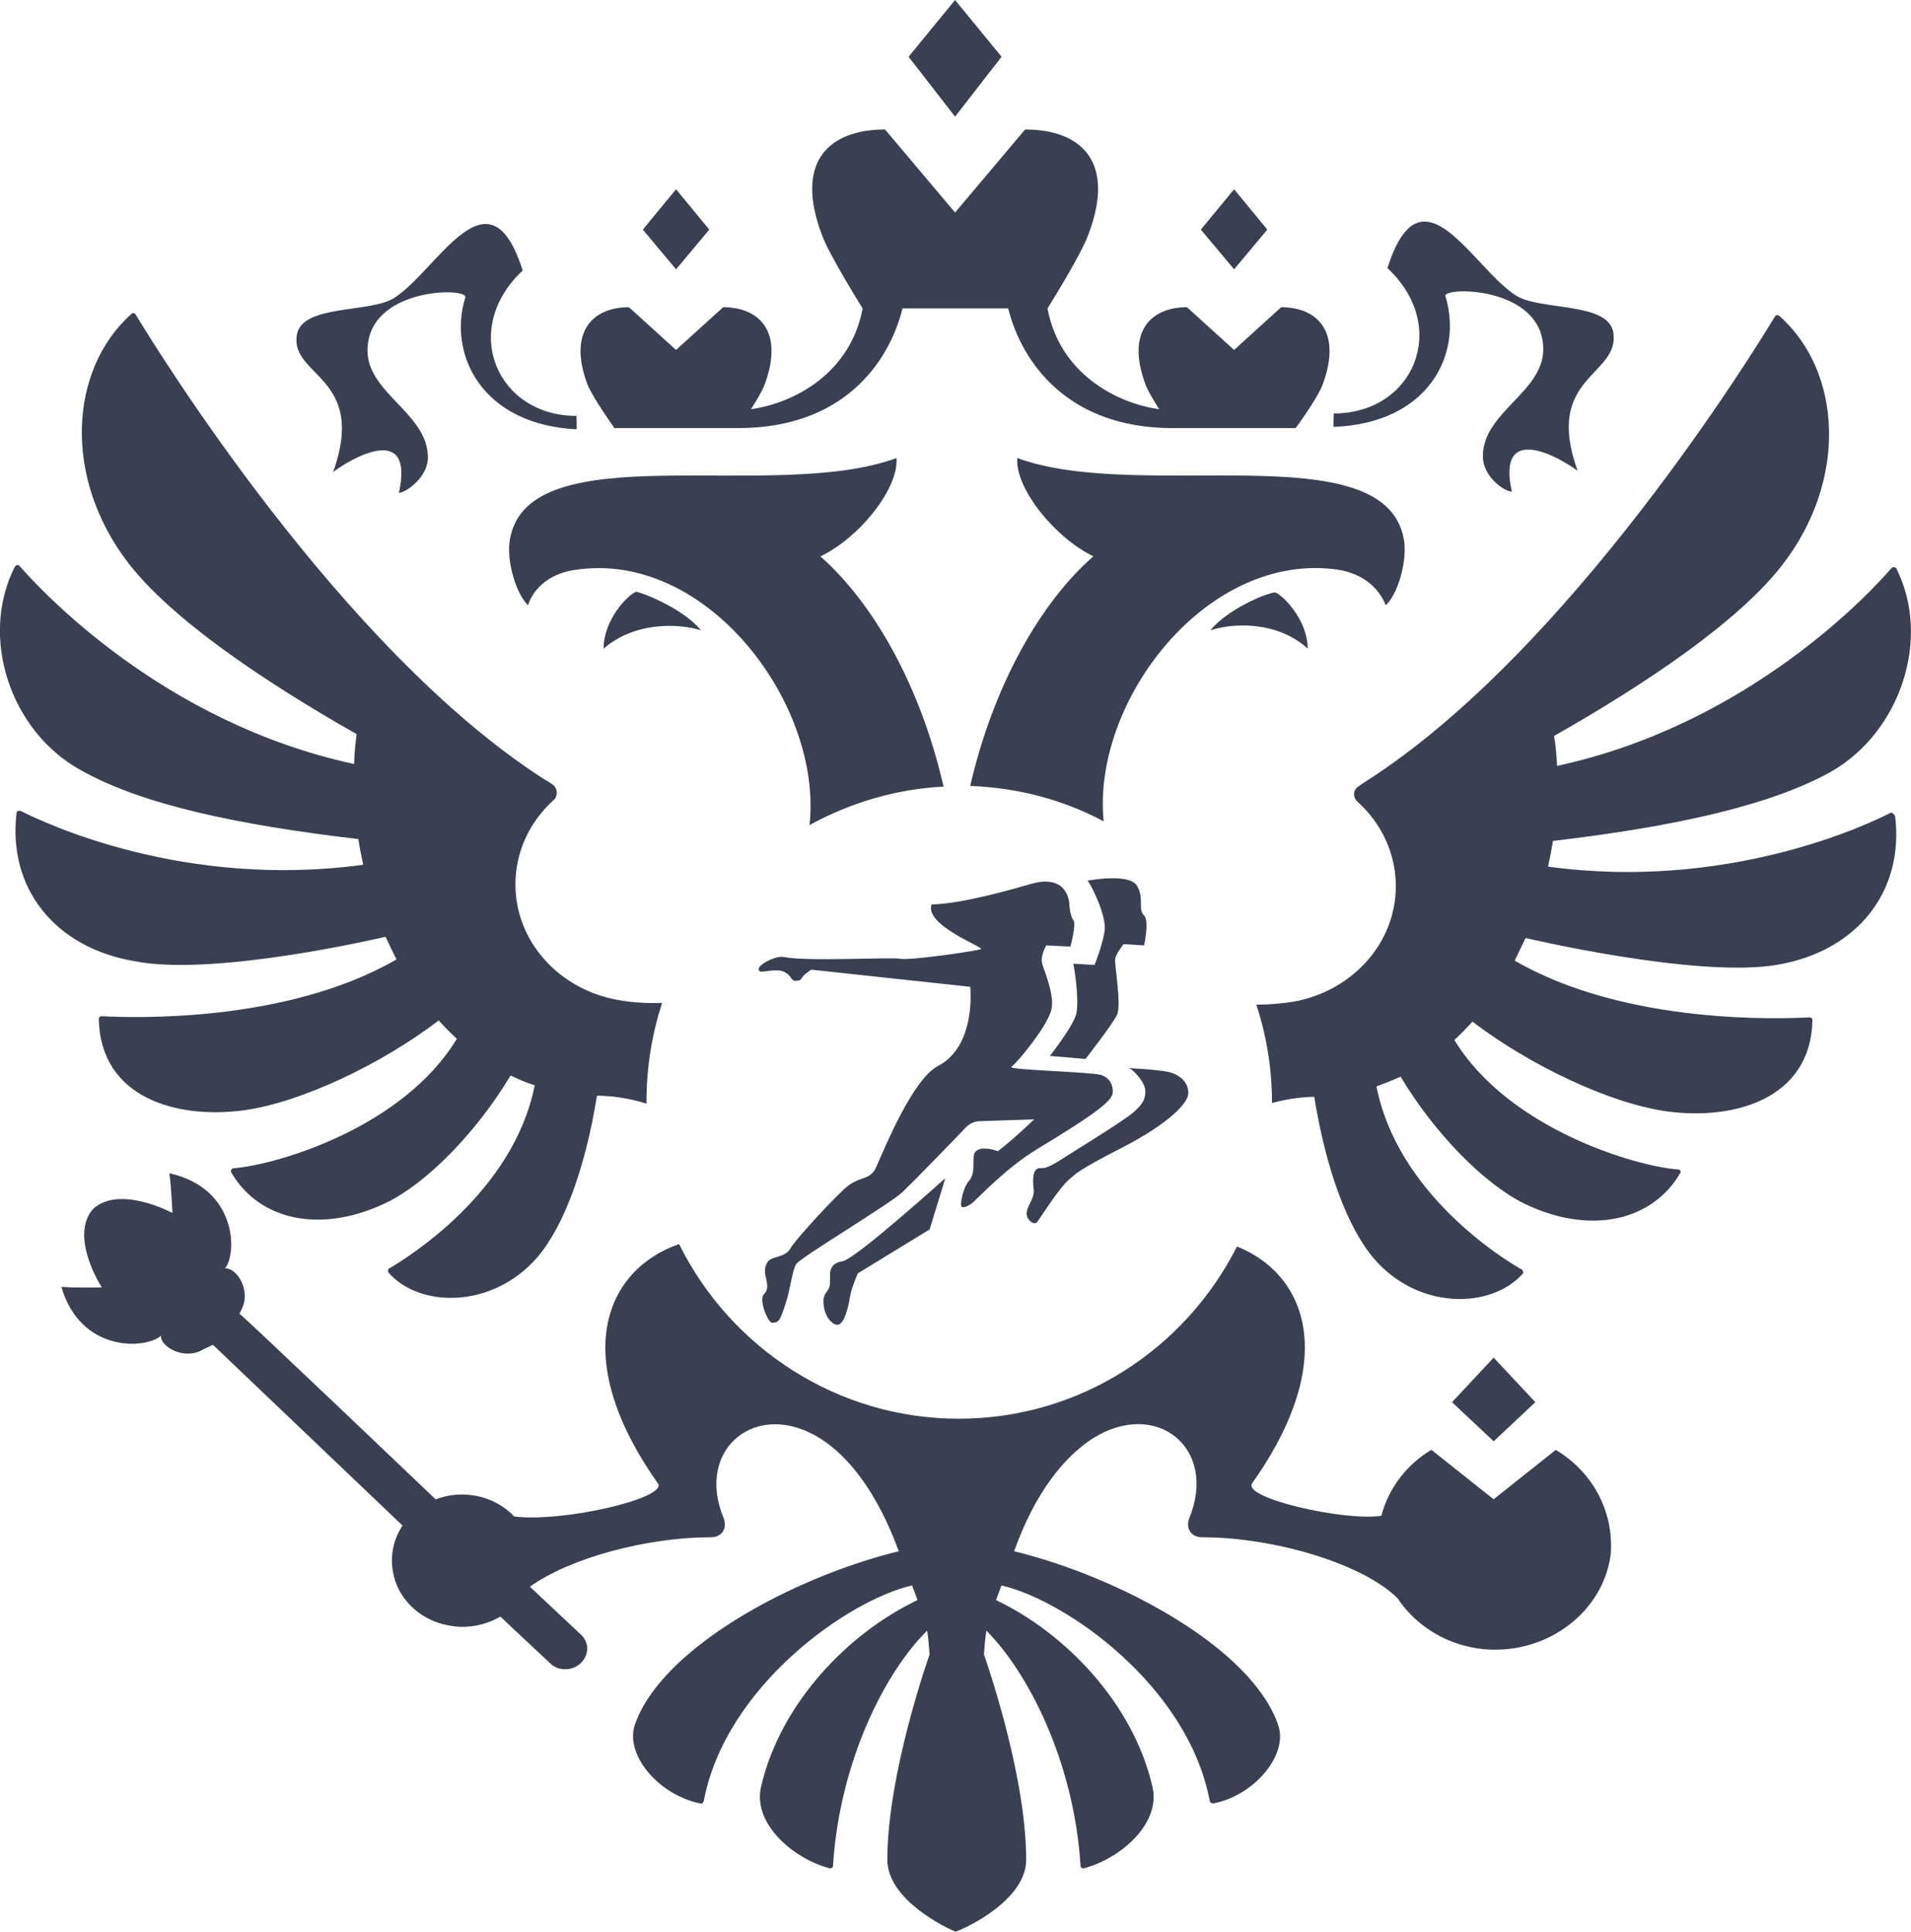 <?xml version="1.0" encoding="UTF-8"?> <svg xmlns="http://www.w3.org/2000/svg" id="Layer_2" data-name="Layer 2" viewBox="0 0 315.74 319.1"> <defs> <style> .cls-1 { fill: #3a4052; } </style> </defs> <g id="Layer_1-2" data-name="Layer 1"> <path class="cls-1" d="m171.37,201.87c.5-.71,3.69-5.65,5.09-6.86,1.4-1.21,1.5-1.61,8.78-5.35,8.08-4.14,10.97-7.47,11.07-8.88.2-1.92-1.4-3.33-3.39-3.73-2-.4-6.49-.61-6.49-.61.6,0,2.69,2.22,2.79,3.63.1,1.41-.4,2.32-1.9,3.63-1.5,1.31-7.38,4.94-11.07,7.26-3.69,2.42-3.69,1.92-4.59,2.02s-1.1,1.61-.9,3.23c.3,1.61-.9,2.72-1.1,3.93-.3,1.21,1.2,2.42,1.7,1.72ZM55.04,77.98c2.89-2.22,13.47-8.37,10.87,3.43,1.1,0,4.79-2.52,4.79-5.85,0-7.26-9.98-10.59-9.98-17.65,0-10.49,16.66-10.49,16.16-8.78-2.89,9.28,2.59,20.98,18.36,21.79.1-.2,0-2.22,0-2.22-13.17,0-19.26-14.33-8.88-24.01-5.59-17.65-14.07,0-21.25,4.54-3.99,2.52-15.16,1.01-16.06,6.05-1.2,6.96,11.67,6.86,5.99,22.7Zm46.49-7.26h20.45c17.16,0,24.84-10.59,27.14-19.77h17.46c2.29,9.18,10.08,19.77,27.14,19.77h20.35s3.59-4.84,4.49-7.26c3.19-8.68-.9-12.71-6.88-12.71l-7.78,7.06-7.78-7.06c-5.99,0-10.08,4.04-6.88,12.71.4,1.11,1.4,2.72,2.29,4.14-7.18-1.01-16.46-5.95-18.46-16.65,0,0,5.39-8.58,6.68-12.01,4.79-12.41-1.3-17.55-10.38-17.55l-11.57,13.72-11.57-13.72c-8.98,0-15.16,5.04-10.38,17.55,1.3,3.43,6.68,12.01,6.68,12.01-2,10.69-11.27,15.64-18.46,16.65.9-1.41,1.9-3.03,2.29-4.14,3.19-8.68-.9-12.71-6.88-12.71l-7.78,7.06-7.78-7.06c-5.99,0-10.08,4.04-6.88,12.71,1,2.42,4.49,7.26,4.49,7.26Zm15.66-32.79l-5.49-6.66-5.49,6.66,5.49,6.56,5.49-6.56Zm48.29-28.55l-7.68-9.38-7.68,9.38,7.68,9.89,7.68-9.89Zm146.86,124.9c-3.89,2.02-27.04,12.91-56.57,8.88.3-1.41.6-2.82.8-4.24,19.65-2.32,35.72-5.75,45.89-11.4,11.57-6.56,16.66-22.09,10.87-33.59-.2-.3-.6-.3-.8-.1-3.19,3.73-23.45,25.83-55.27,32.69-.1-1.72-.2-3.33-.5-4.94,15.46-8.78,30.53-18.97,37.71-28.25,10.88-14.02,9.88-31.98-.5-41.16-.2-.2-.6-.1-.7.1-3.29,5.45-33.92,55.29-67.54,76.77-.3.2-.8.5-1.2.81-1,.61-1.1,1.82-.2,2.62,3.89,3.53,6.29,8.47,6.29,13.92,0,9.48-7.28,17.35-16.86,19.07-1.8.3-3.89.5-6.19.5,1.7,5.15,2.59,10.59,2.59,16.24,2.69-.71,5.19-1.01,6.98-1.01,1.9,11.7,5.39,21.49,9.88,26.73,7.28,8.47,19.26,8.37,24.54,2.52.2-.2.1-.5-.1-.71-3.09-1.72-20.55-12.51-24.04-30.27,1.4-.5,2.69-1.01,3.99-1.61,5.59,9.38,13.87,17.76,20.45,20.98,11.07,5.35,21.25,2.72,25.74-5.04.2-.3,0-.61-.4-.61-6.88-.5-27.94-6.66-36.91-21.39,1-.91,2-1.92,2.99-3.03,9.38,7.16,22.65,13.52,32.13,14.83,11.07,1.51,23.75-2.02,24.04-15.03,0-.3-.2-.5-.5-.5-3.99.2-30.13,1.41-48.69-9.38.6-1.21,1.2-2.52,1.8-3.73,0,0,28.13,6.66,41.5,4.44,13.27-2.22,21.05-12.11,19.56-24.52-.2-.5-.6-.71-.8-.61Zm-248.63,20.48c.6,1.31,1.2,2.52,1.8,3.73-18.66,10.79-44.8,9.58-48.69,9.38-.3,0-.5.2-.5.5.3,13.01,12.87,16.55,24.04,15.03,9.48-1.31,22.75-7.67,32.13-14.83.9,1.01,1.9,2.02,2.99,3.03-8.98,14.83-30.03,20.88-36.91,21.39-.3,0-.5.4-.4.61,4.49,7.87,14.67,10.39,25.74,5.04,6.58-3.23,14.77-11.5,20.45-20.98,1.3.61,2.59,1.21,3.99,1.61-3.49,17.66-20.95,28.45-24.04,30.27-.2.1-.3.4-.1.71,5.19,5.85,17.16,5.95,24.54-2.52,4.49-5.25,7.98-14.93,9.88-26.73,2,0,4.99.3,8.18,1.31v-.3c0-5.65.9-11.2,2.59-16.34-2.69.1-5.29-.1-7.38-.5-9.58-1.72-16.86-9.58-16.86-19.07,0-5.45,2.39-10.39,6.29-13.92.8-.71.7-2.02-.2-2.62-.5-.3-.9-.61-1.3-.81C56.34,107.24,25.71,57.4,22.41,51.96c-.2-.3-.5-.3-.7-.1-10.28,9.18-11.37,27.04-.5,41.16,7.18,9.28,22.25,19.47,37.71,28.25-.2,1.61-.4,3.33-.4,4.94-31.83-6.86-51.98-28.95-55.27-32.69-.2-.3-.6-.2-.8.1-5.89,11.6-.8,27.14,10.87,33.59,10.18,5.75,26.14,9.08,45.89,11.4.2,1.41.5,2.82.8,4.24-29.53,4.04-52.58-6.86-56.57-8.88-.3-.1-.7,0-.7.3-1.5,12.41,6.29,22.3,19.55,24.52,13.27,2.62,41.4-4.04,41.4-4.04Zm193.35,84.74l-10.28,8.17-10.28-8.17c-4.09,2.42-7.08,6.36-8.28,10.9-6.19.91-22.95-2.93-21.35-5.35,14.57-20.58,8.88-34.6-2.49-39.14-8.58,16.95-25.94,28.45-45.99,28.45s-37.71-11.7-46.19-28.85c-11.97,4.14-18.46,18.36-3.49,39.55,1.6,2.42-15.66,6.46-23.75,5.45-2.1-2.22-5.19-3.63-8.68-3.63-1.5,0-2.99.3-4.29.81,0,0-31.83-30.37-32.43-30.67l.3-.61c1.8-3.43-1-7.16-2.69-6.86,2-2.42,2.1-13.22-9.18-15.74.3,2.12.5,6.56.5,6.56,0,0-8.78-4.74-13.17-.61-3.89,4.64,1.5,12.91,1.5,12.91,0,0-4.49.1-6.68-.1,3.19,11,14.07,10.29,16.46,8.07-.2,1.72,3.79,4.24,7.08,2.22l1.5-.71c.3.3,31.33,29.86,31.33,29.86-1.4,2.12-2.09,4.74-1.6,7.57.7,4.34,4.29,7.97,8.98,8.88,3.29.71,6.29,0,8.78-1.41l8.18,7.67c.7.71,1.7,1.11,2.79,1.01,2-.1,3.49-1.82,3.39-3.63-.1-.81-.5-1.61-1.1-2.12-.1-.1-8.38-7.87-8.38-7.87,6.78-4.84,19.46-8.17,29.93-8.17,1.9,0,2.69-1.61,2.09-3.13-4.79-11.5,5.49-19.87,16.06-13.12,4.59,2.93,9.28,8.78,12.87,18.56-17.36,4.24-39.21,15.94-43.6,28.65-1.7,4.94,3.89,11.6,10.78,13.01.3.1.5-.1.6-.4,3.59-18.97,23.84-33.19,34.42-35.61.5,1.41.4,1.01.9,2.42-11.47,5.45-22.65,17.05-25.84,30.77-1.5,6.25,5.49,12.01,11.27,13.52.3.1.6-.1.6-.4,1.1-17.35,8.68-32.08,15.56-38.84.2,1.31.3,2.62.4,3.93,0,0-6.98,19.57-6.98,33.9,0,6.66,9.78,11.3,11.27,11.9,1.8-.61,11.67-5.25,11.67-11.9,0-14.33-6.98-33.9-6.98-33.9.1-1.31.2-2.62.4-3.93,6.78,6.76,14.47,21.49,15.56,38.84,0,.3.3.5.6.4,5.79-1.51,12.77-7.26,11.27-13.52-3.19-13.72-14.37-25.32-25.84-30.77.5-1.41.4-1.01.9-2.42,10.58,2.42,30.83,16.55,34.42,35.61,0,.2.3.4.6.4,6.78-1.31,12.47-8.07,10.68-13.01-4.39-12.71-26.24-24.41-43.6-28.65,3.49-9.79,8.28-15.54,12.87-18.56,10.58-6.76,20.85,1.51,16.06,13.12-.6,1.51.2,3.13,2.1,3.13,11.87,0,26.54,4.34,32.33,10.09,3.69,5.55,10.58,9.18,18.26,8.37,8.78-.91,15.96-7.47,16.96-15.74.5-7.26-3.19-13.62-9.08-17.15Zm-3.39-7.87l-6.88-7.36-6.88,7.36,6.88,6.46,6.88-6.46ZM99.74,107.14c4.99-4.34,12.07-4.24,16.06-3.03-2.69-3.33-8.88-5.95-10.68-6.36-1.4.5-5.39,4.64-5.39,9.38Zm109.65-69.21l-5.49-6.66-5.49,6.66,5.49,6.56,5.49-6.56Zm29.43,11c-.5-1.61,16.16-1.72,16.16,8.78,0,7.06-9.98,10.39-9.98,17.65,0,3.43,3.59,5.85,4.79,5.85-2.59-11.7,8.08-5.55,10.87-3.43-5.69-15.74,7.08-15.64,5.89-22.9-.9-5.04-12.07-3.53-16.06-6.05-7.18-4.54-15.66-22.19-21.25-4.54,10.38,9.68,4.39,24.01-8.88,24.01,0,0-.1,2.12,0,2.22,15.86-.61,21.35-12.21,18.46-21.59Zm-17.66,45.2c5.59.91,7.38,4.74,7.78,5.85,1.9-1.61,3.69-7.26,2.99-11-3.29-17.45-43.6-5.85-63.85-13.32-.4,5.04,6.29,13.22,12.57,16.24-8.58,7.47-16.46,21.08-20.35,37.93,7.98.3,15.46,2.32,22.05,5.85-2-19.77,17.06-44.79,38.81-41.56Zm-62.26,105.22c.4.3,1.4-.4,1.6-.5,1.7-1.51,5.69-5.85,10.78-8.98,10.58-6.36,12.47-8.17,12.57-9.38.1-1.51-.8-2.62-2-2.93-1.9-.5-15.16-.81-14.77-1.31,1.2-.91,5.79-6.56,6.59-9.28.7-2.52-1.2-6.66-1.5-7.87-.3-1.21.7-2.93.7-2.93l3.99.2s1-3.73.5-4.34c-.6-.71-.7-2.82-.7-2.82v-.2c-.6-3.43-3.39-3.83-6.19-3.03-2.79.81-11.47,3.33-16.56,3.43-1.2,3.43,8.68,7.06,8.18,7.36-.5.3-11.67,1.92-13.37,1.61-1.7-.3-15.46.5-19.26-.3-1.3-.3-5.29,1.72-3.79,2.42.3.1,2.79-.5,3.79,0,1.4.61,1.2,1.61,2,1.51.9,0,.8-.2,1.2-.71.4-.5,1-.81,1.2-1.01.1-.1.2-.1.3-.1l26.14,2.82s1.1,9.79-5.39,13.12c-4.09,2.22-8.58,13.12-10.18,16.75-.3.71-.9,1.31-1.7,1.61-.9.3-2,.71-2.79,1.31-1.5,1.01-8.88,8.98-9.68,10.49-.9,1.51-3.09,1.21-3.69,2.12-1.4,1.92.9,3.93-.7,5.45-.8.91.7,4.64,1.4,4.64,1.1,0,1.3-.3,2.19-3.03.9-2.72,1.1-5.55,1.8-6.66.7-1.11,15.46-9.89,17.56-11.9,1.7-1.61,8.08-8.17,10.48-10.69.6-.61,1.4-1.01,2.29-1.01l8.98-.3s-3.69,3.53-5.99,5.25c-1.8-.61-2.99-.5-3.49-.1-1.2.71.2,3.43-1.4,5.15-1,1.31-1.4,3.93-1.1,4.14Zm41.1-95.24c4.09-1.31,11.17-1.41,16.06,3.03,0-4.64-3.99-8.78-5.39-9.28-1.8.2-7.98,2.93-10.68,6.25Zm-19.16,55.29l-3.49-.2s1,5.45.5,8.17c-.4,2.02-4.39,7.06-4.39,7.06l5.89.5s4.49-5.75,5.19-7.26c.8-1.51-.4-8.27-.3-9.18.1-.91,1.4-2.52,1.4-2.52l3.39.2s.9-4.04,0-4.94c-1.1-1.01.1-2.82-1.2-4.94-1.3-2.12-8.18-.81-8.18-.81.3,0,2.99,5.25,2.89,7.87-.1,2.12-1.7,6.05-1.7,6.05Zm-47.09-23.1c6.59-3.63,14.17-5.95,22.15-6.36-3.89-16.95-11.77-30.47-20.35-38.03,6.39-3.03,12.97-11.2,12.57-16.24-20.35,7.47-60.66-4.14-63.85,13.32-.7,3.73,1.1,9.28,2.99,11,.3-1.21,2.09-5.04,7.78-5.85,21.75-3.33,40.91,22.19,38.71,42.17Zm2.49,80.1c.4,1.61,1.6,2.62,2.29,2.42,1-.3,1.6-2.72,1.9-4.54.2-1.41,1.3-3.93,1.3-3.93l11.87-7.26,2.59-8.47s-14.77,13.32-16.96,13.72c-2.59.4-2,2.32-2.1,3.53,0,1.92-1.6,1.31-.9,4.54Z"></path> </g> </svg> 